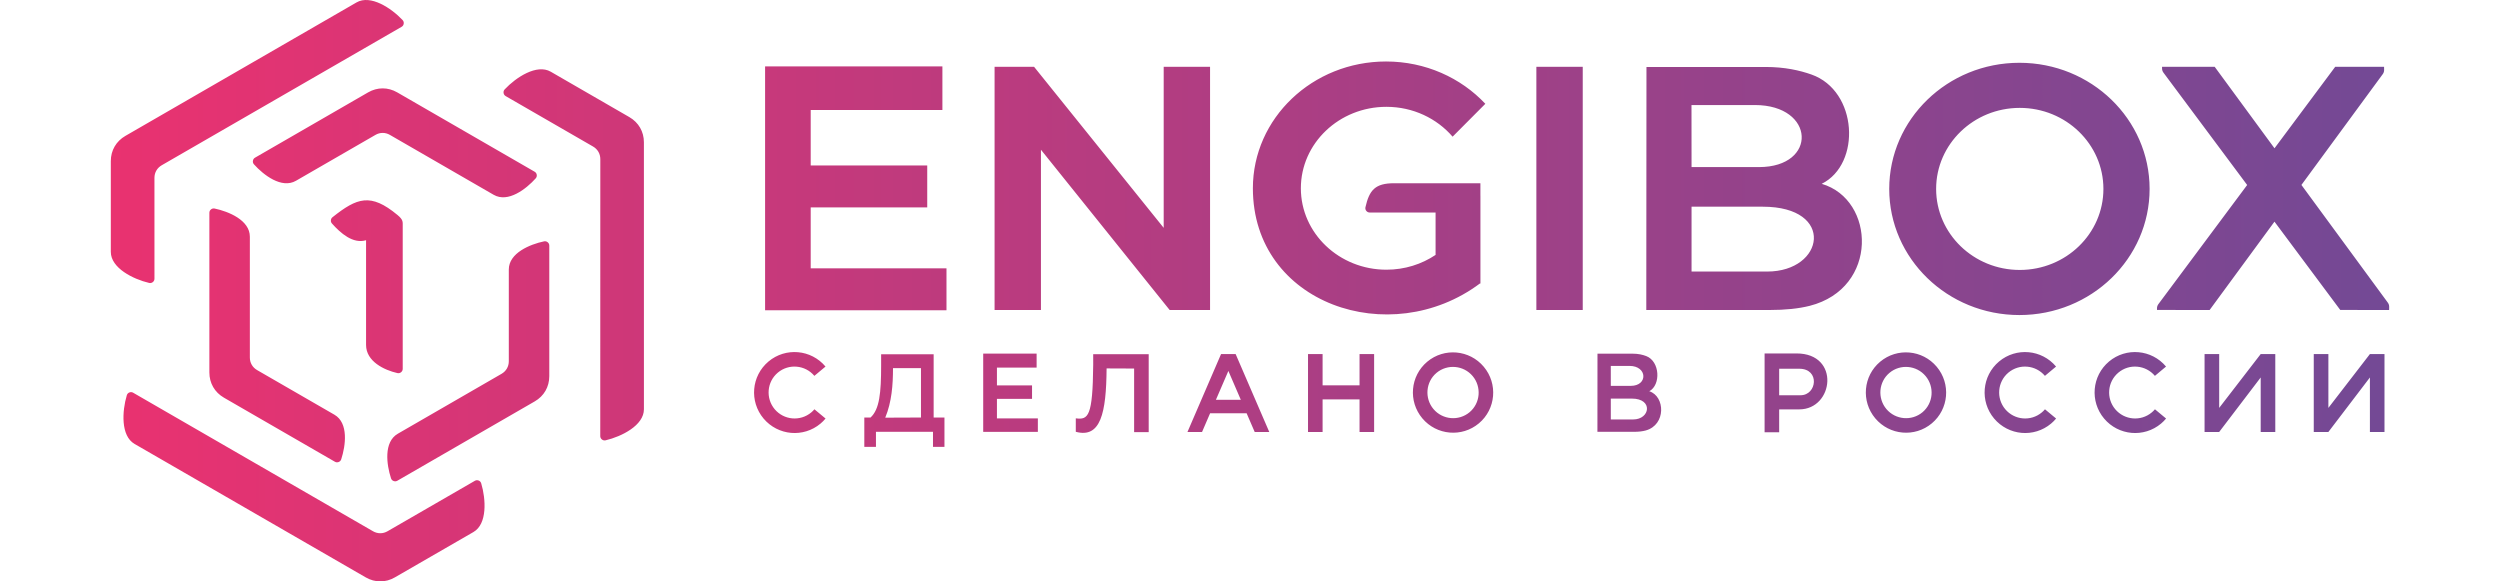 <svg xmlns="http://www.w3.org/2000/svg" xml:space="preserve" version="1.1" style="shape-rendering:geometricPrecision; text-rendering:geometricPrecision; image-rendering:optimizeQuality; fill-rule:evenodd; clip-rule:evenodd" viewBox="0 0 172 40" xmlns:xlink="http://www.w3.org/1999/xlink">
    <defs>
        <linearGradient id="id0" gradientUnits="userSpaceOnUse" x1="7.624" y1="20" x2="164.376" y2="20">
            <stop offset="0" style="stop-opacity:1; stop-color:#E93270"/>
            <stop offset="1" style="stop-opacity:1; stop-color:#734995"/>
        </linearGradient>
    </defs>
    <path style="fill:url(#id0)" d="M148.75 4.597l-0.001 0.102c-0.001,0.113 0.031,0.211 0.099,0.302l5.757 7.726 -6.105 8.194c-0.068,0.091 -0.1,0.189 -0.099,0.303l0.001 0.101 3.621 0.002 4.461 -6.077 4.526 6.075 3.362 0.002 0.004 -0.202c0.003,-0.115 -0.028,-0.214 -0.096,-0.307l-5.942 -8.094 5.593 -7.62c0.068,-0.092 0.1,-0.192 0.097,-0.307l-0.004 -0.202 -3.362 0.002 -4.176 5.605 -4.115 -5.606 -3.621 0.001zm-121.406 10.192c0.402,0.334 0.363,0.463 0.363,0.772l0 9.814c0,0.095 -0.04,0.175 -0.113,0.234 -0.074,0.059 -0.161,0.079 -0.254,0.059 -0.906,-0.206 -2.155,-0.802 -2.155,-1.935l0 -7.206c-0.903,0.268 -1.749,-0.482 -2.345,-1.148 -0.057,-0.064 -0.083,-0.14 -0.075,-0.226 0.007,-0.085 0.045,-0.155 0.112,-0.209 1.691,-1.344 2.621,-1.684 4.467,-0.155zm-3.868 16.811c0.304,-0.929 0.521,-2.496 -0.467,-3.068l-5.319 -3.07c-0.318,-0.184 -0.5,-0.499 -0.5,-0.866l0 -8.31c0,-1.142 -1.466,-1.737 -2.424,-1.939 -0.091,-0.019 -0.178,0.002 -0.25,0.061 -0.073,0.059 -0.111,0.139 -0.111,0.233l0 10.984c0,0.734 0.365,1.367 1.001,1.734l7.635 4.408c0.081,0.047 0.17,0.054 0.257,0.02 0.088,-0.033 0.149,-0.098 0.178,-0.187zm13.379 -19.327c-0.653,0.728 -1.901,1.7 -2.89,1.129l-7.137 -4.12c-0.318,-0.184 -0.682,-0.184 -0.999,0l-5.465 3.154c-0.988,0.571 -2.237,-0.401 -2.891,-1.129 -0.062,-0.069 -0.088,-0.155 -0.072,-0.247 0.014,-0.093 0.065,-0.166 0.146,-0.213l7.78 -4.492c0.636,-0.367 1.366,-0.367 2.002,0l9.453 5.458c0.081,0.047 0.131,0.12 0.146,0.212 0.015,0.093 -0.01,0.178 -0.073,0.248zm-9.953 20.634c-0.304,-0.929 -0.522,-2.496 0.468,-3.067l7.136 -4.121c0.318,-0.184 0.5,-0.499 0.5,-0.866l0 -6.31c0,-1.141 1.466,-1.736 2.423,-1.938 0.092,-0.019 0.179,0.002 0.251,0.061 0.073,0.058 0.111,0.139 0.111,0.233l0 8.983c0,0.735 -0.364,1.367 -1.001,1.734l-9.453 5.458c-0.081,0.047 -0.169,0.054 -0.257,0.02 -0.087,-0.033 -0.149,-0.098 -0.178,-0.187zm-17.644 -2.365c-0.962,-0.555 -0.858,-2.264 -0.533,-3.35 0.027,-0.09 0.088,-0.157 0.177,-0.192 0.088,-0.035 0.178,-0.029 0.26,0.019l16.499 9.529c0.319,0.185 0.684,0.184 1.003,0l6.006 -3.469c0.082,-0.047 0.173,-0.054 0.261,-0.019 0.088,0.035 0.149,0.102 0.176,0.193 0.325,1.085 0.429,2.794 -0.533,3.35l-5.408 3.121c-0.637,0.368 -1.365,0.368 -2.002,0l-15.906 -9.182zm15.272 -30.376c0.962,-0.555 2.39,0.389 3.168,1.214 0.065,0.069 0.092,0.155 0.078,0.249 -0.013,0.094 -0.064,0.169 -0.147,0.216l-16.502 9.524c-0.318,0.184 -0.501,0.5 -0.501,0.868l0.001 6.936c0,0.096 -0.039,0.177 -0.114,0.236 -0.074,0.058 -0.162,0.078 -0.255,0.056 -1.102,-0.26 -2.634,-1.026 -2.634,-2.136l0 -6.245c0,-0.735 0.365,-1.366 1.002,-1.734l15.904 -9.184zm19.772 27.99c0,1.111 -1.532,1.876 -2.635,2.137 -0.092,0.022 -0.18,0.002 -0.255,-0.057 -0.074,-0.059 -0.114,-0.14 -0.114,-0.235l0.004 -19.053c0,-0.369 -0.183,-0.685 -0.502,-0.869l-6.007 -3.467c-0.082,-0.047 -0.133,-0.122 -0.147,-0.216 -0.014,-0.094 0.014,-0.18 0.079,-0.249 0.776,-0.825 2.205,-1.769 3.167,-1.214l5.408 3.123c0.636,0.368 1.001,0.999 1.001,1.734l0.001 18.366zm12.496 0.639c-0.054,0.066 -0.11,0.126 -0.165,0.181 -0.06,0.061 -0.12,0.117 -0.179,0.165 -0.588,0.494 -1.321,0.702 -2.03,0.64 -0.709,-0.063 -1.397,-0.398 -1.892,-0.987 -0.494,-0.589 -0.703,-1.323 -0.642,-2.031 0.061,-0.711 0.394,-1.397 0.983,-1.892 0.588,-0.494 1.322,-0.702 2.031,-0.639 0.709,0.062 1.396,0.397 1.891,0.987l-0.766 0.64c-0.316,-0.377 -0.757,-0.591 -1.212,-0.631 -0.455,-0.041 -0.927,0.093 -1.303,0.409 -0.376,0.315 -0.589,0.756 -0.628,1.211 -0.039,0.456 0.096,0.927 0.412,1.305 0.317,0.377 0.757,0.591 1.212,0.631 0.456,0.04 0.927,-0.093 1.304,-0.409l0.113 -0.103 0.105 -0.114 0.766 0.637zm27.211 -4.436l1.003 0 2.314 5.36 -1.003 0 -0.555 -1.286 -2.513 0 -0.554 1.286 -1.003 0 2.311 -5.36zm1.359 3.146l-0.856 -1.985 -0.857 1.985 1.713 0zm73.819 2.214l1.006 0 2.857 -3.75 0 3.75 1.003 0 0 -5.36 -1.003 0 -2.857 3.704 0 -3.704 -1.006 0 0 5.36zm-7.513 0l1.006 0 2.856 -3.75 0 3.75 1.004 0 0 -5.36 -1.004 0 -2.856 3.704 0 -3.704 -1.006 0 0 5.36zm-30.27 -5.403l0.97 0 1.229 0c3.024,0 2.563,3.849 0.184,3.849l-1.38 0 0 1.573 -1.003 0 0 -5.422zm1.003 2.876l0 -1.823 1.385 0c1.433,0 1.214,1.823 0.087,1.823l-1.472 0zm-12.504 2.517l0.004 -5.377 2.422 0c0.388,0 0.693,0.074 0.935,0.167 0.941,0.361 1.016,1.98 0.207,2.418 1.094,0.348 1.165,2.31 -0.244,2.699 -0.223,0.062 -0.497,0.093 -0.821,0.093l-2.503 0zm0.921 -3.162l1.372 0c1.196,0 1.147,-1.373 -0.084,-1.373l-1.289 0 0.001 1.373zm0 2.311l1.539 0c1.167,0 1.394,-1.435 -0.09,-1.435l-1.449 0 0 1.435zm-34.69 -3.511c-0.022,3.071 -0.41,4.823 -2.119,4.36l0 -0.926c0.854,0.11 1.165,-0.105 1.198,-3.695 0,-0.438 0.002,-0.468 -0.001,-0.717l3.819 0 0 5.36 -1.003 0 0 -4.374 -1.894 -0.008zm-15.512 -0.973l3.613 0 0 4.351 0.744 0 0 2.019 -0.789 0 0 -1.039 -3.924 0 0 1.039 -0.801 0 0 -2.019 0.428 0c0.617,-0.563 0.729,-1.688 0.729,-3.596l0 -0.755zm2.741 0.954l-1.924 0c0,1.134 -0.087,2.333 -0.534,3.407l2.458 -0.01 0 -3.397zm5.227 3.456l2.815 0 0 0.927 -3.76 0 0 -5.384 3.675 0 0 0.962 -2.73 0 0 1.224 2.415 0 0 0.926 -2.415 0 0 1.345zm22.405 -4.425l0 2.151 2.542 0 0 -2.151 1.003 0 0 5.36 -1.003 0 0 -2.243 -2.542 0 0 2.243 -1.003 0 0 -5.36 1.003 0zm7.197 0.528c1.168,-0.98 2.91,-0.826 3.892,0.345 0.982,1.17 0.832,2.914 -0.336,3.893 -1.168,0.98 -2.91,0.825 -3.892,-0.345 -0.982,-1.17 -0.832,-2.913 0.336,-3.893zm1.93 0.362c-0.452,-0.04 -0.918,0.092 -1.29,0.404 -0.37,0.31 -0.579,0.745 -0.618,1.195 -0.038,0.452 0.094,0.919 0.407,1.292 0.313,0.372 0.748,0.583 1.197,0.623 0.452,0.04 0.918,-0.092 1.29,-0.403 0.37,-0.311 0.58,-0.746 0.618,-1.196 0.038,-0.452 -0.094,-0.919 -0.407,-1.292 -0.313,-0.371 -0.748,-0.583 -1.197,-0.623zm29.232 -0.362c1.168,-0.98 2.911,-0.826 3.893,0.345 0.982,1.17 0.831,2.914 -0.337,3.893 -1.167,0.98 -2.91,0.825 -3.892,-0.345 -0.982,-1.17 -0.832,-2.913 0.336,-3.893zm1.93 0.362c-0.451,-0.04 -0.918,0.092 -1.289,0.404 -0.371,0.31 -0.58,0.745 -0.619,1.195 -0.038,0.452 0.095,0.919 0.407,1.292 0.313,0.372 0.748,0.583 1.198,0.623 0.451,0.04 0.917,-0.092 1.289,-0.403 0.37,-0.311 0.58,-0.746 0.619,-1.196 0.038,-0.452 -0.095,-0.919 -0.408,-1.292 -0.312,-0.371 -0.747,-0.583 -1.197,-0.623zm17.743 3.546c-0.054,0.066 -0.11,0.126 -0.165,0.181 -0.061,0.062 -0.121,0.117 -0.179,0.165 -0.588,0.494 -1.322,0.702 -2.03,0.64 -0.71,-0.063 -1.397,-0.398 -1.892,-0.987 -0.494,-0.589 -0.703,-1.323 -0.642,-2.031 0.061,-0.711 0.394,-1.398 0.983,-1.892 0.588,-0.494 1.321,-0.702 2.03,-0.639 0.71,0.062 1.397,0.397 1.892,0.987l-0.766 0.64c-0.317,-0.377 -0.757,-0.591 -1.212,-0.631 -0.456,-0.041 -0.927,0.093 -1.303,0.409 -0.376,0.315 -0.589,0.756 -0.628,1.211 -0.039,0.456 0.095,0.927 0.412,1.305 0.317,0.377 0.757,0.591 1.212,0.631 0.456,0.04 0.927,-0.093 1.303,-0.409l0.114 -0.103 0.105 -0.114 0.766 0.637zm-7.566 0c-0.054,0.066 -0.11,0.126 -0.165,0.181 -0.061,0.062 -0.121,0.117 -0.179,0.165 -0.588,0.494 -1.322,0.702 -2.03,0.64 -0.709,-0.063 -1.397,-0.398 -1.892,-0.987 -0.494,-0.589 -0.704,-1.323 -0.643,-2.031 0.062,-0.711 0.394,-1.398 0.984,-1.892 0.588,-0.494 1.322,-0.702 2.03,-0.639 0.71,0.062 1.397,0.397 1.892,0.987l-0.766 0.64c-0.317,-0.377 -0.757,-0.591 -1.212,-0.631 -0.456,-0.041 -0.927,0.093 -1.304,0.409 -0.375,0.315 -0.588,0.756 -0.627,1.211 -0.039,0.456 0.095,0.927 0.412,1.305 0.317,0.377 0.757,0.591 1.212,0.631 0.456,0.04 0.927,-0.093 1.304,-0.409l0.113 -0.103 0.105 -0.114 0.766 0.637zm-85.684 -10.335l9.342 0 0 2.887 -12.48 0 0 -2.282 0 -0.605 0 -4.191 0 -2.888 0 -3.815 0 -0.981 0 -2.018 12.199 0 0 2.999 -9.061 0 0 3.815 8.017 0 0 2.888 -8.017 0 0 4.191zm12.651 2.867l0 -16.73 2.719 0 8.916 11.078 0 -11.078 3.19 0 0 16.73 -2.78 0 -8.855 -11.026 0 11.026 -3.19 0zm27.487 -8.721l5.938 0 0 0.844 0 0.013 0.002 0.004 0 6.01 -0.002 0.002 0 0.028 -0.039 0c-6.161,4.604 -15.615,1.42 -15.615,-6.555 0,-4.817 4.102,-8.722 9.162,-8.722 2.714,0 5.153,1.124 6.831,2.911l-2.252 2.262c-1.079,-1.254 -2.719,-2.054 -4.554,-2.054 -3.251,0 -5.886,2.509 -5.886,5.603 0,3.095 2.635,5.603 5.886,5.603 1.259,0 2.425,-0.376 3.383,-1.018l0 -2.916 -4.532 0c-0.095,0 -0.176,-0.039 -0.235,-0.113 -0.059,-0.074 -0.079,-0.162 -0.058,-0.254 0.266,-1.163 0.655,-1.648 1.971,-1.648zm9.788 8.721l0 -16.73 3.191 -0.002 0 16.732 -3.191 0zm7.563 0.001l0.012 -16.721 8.194 0c1.312,0 2.342,0.231 3.16,0.52 3.186,1.124 3.439,6.158 0.702,7.52 3.701,1.081 3.939,7.182 -0.826,8.394 -0.755,0.191 -1.681,0.287 -2.776,0.287l-8.466 0zm3.114 -9.833l4.64 0c4.045,0 3.881,-4.269 -0.284,-4.269l-4.36 0 0.004 4.269zm0 7.187l5.204 0c3.949,0 4.715,-4.462 -0.304,-4.462l-4.9 0 0 4.462zm22.581 -11.26c-3.177,0 -5.754,2.496 -5.754,5.575 0,3.079 2.577,5.575 5.754,5.575 3.178,0 5.755,-2.496 5.755,-5.575 0,-3.079 -2.577,-5.575 -5.755,-5.575zm-0.024 -3.103c-4.947,0 -8.957,3.885 -8.957,8.678 0,4.792 4.01,8.678 8.957,8.678 4.946,0 8.957,-3.886 8.957,-8.678 0,-4.793 -4.011,-8.678 -8.957,-8.678z"/>
</svg>